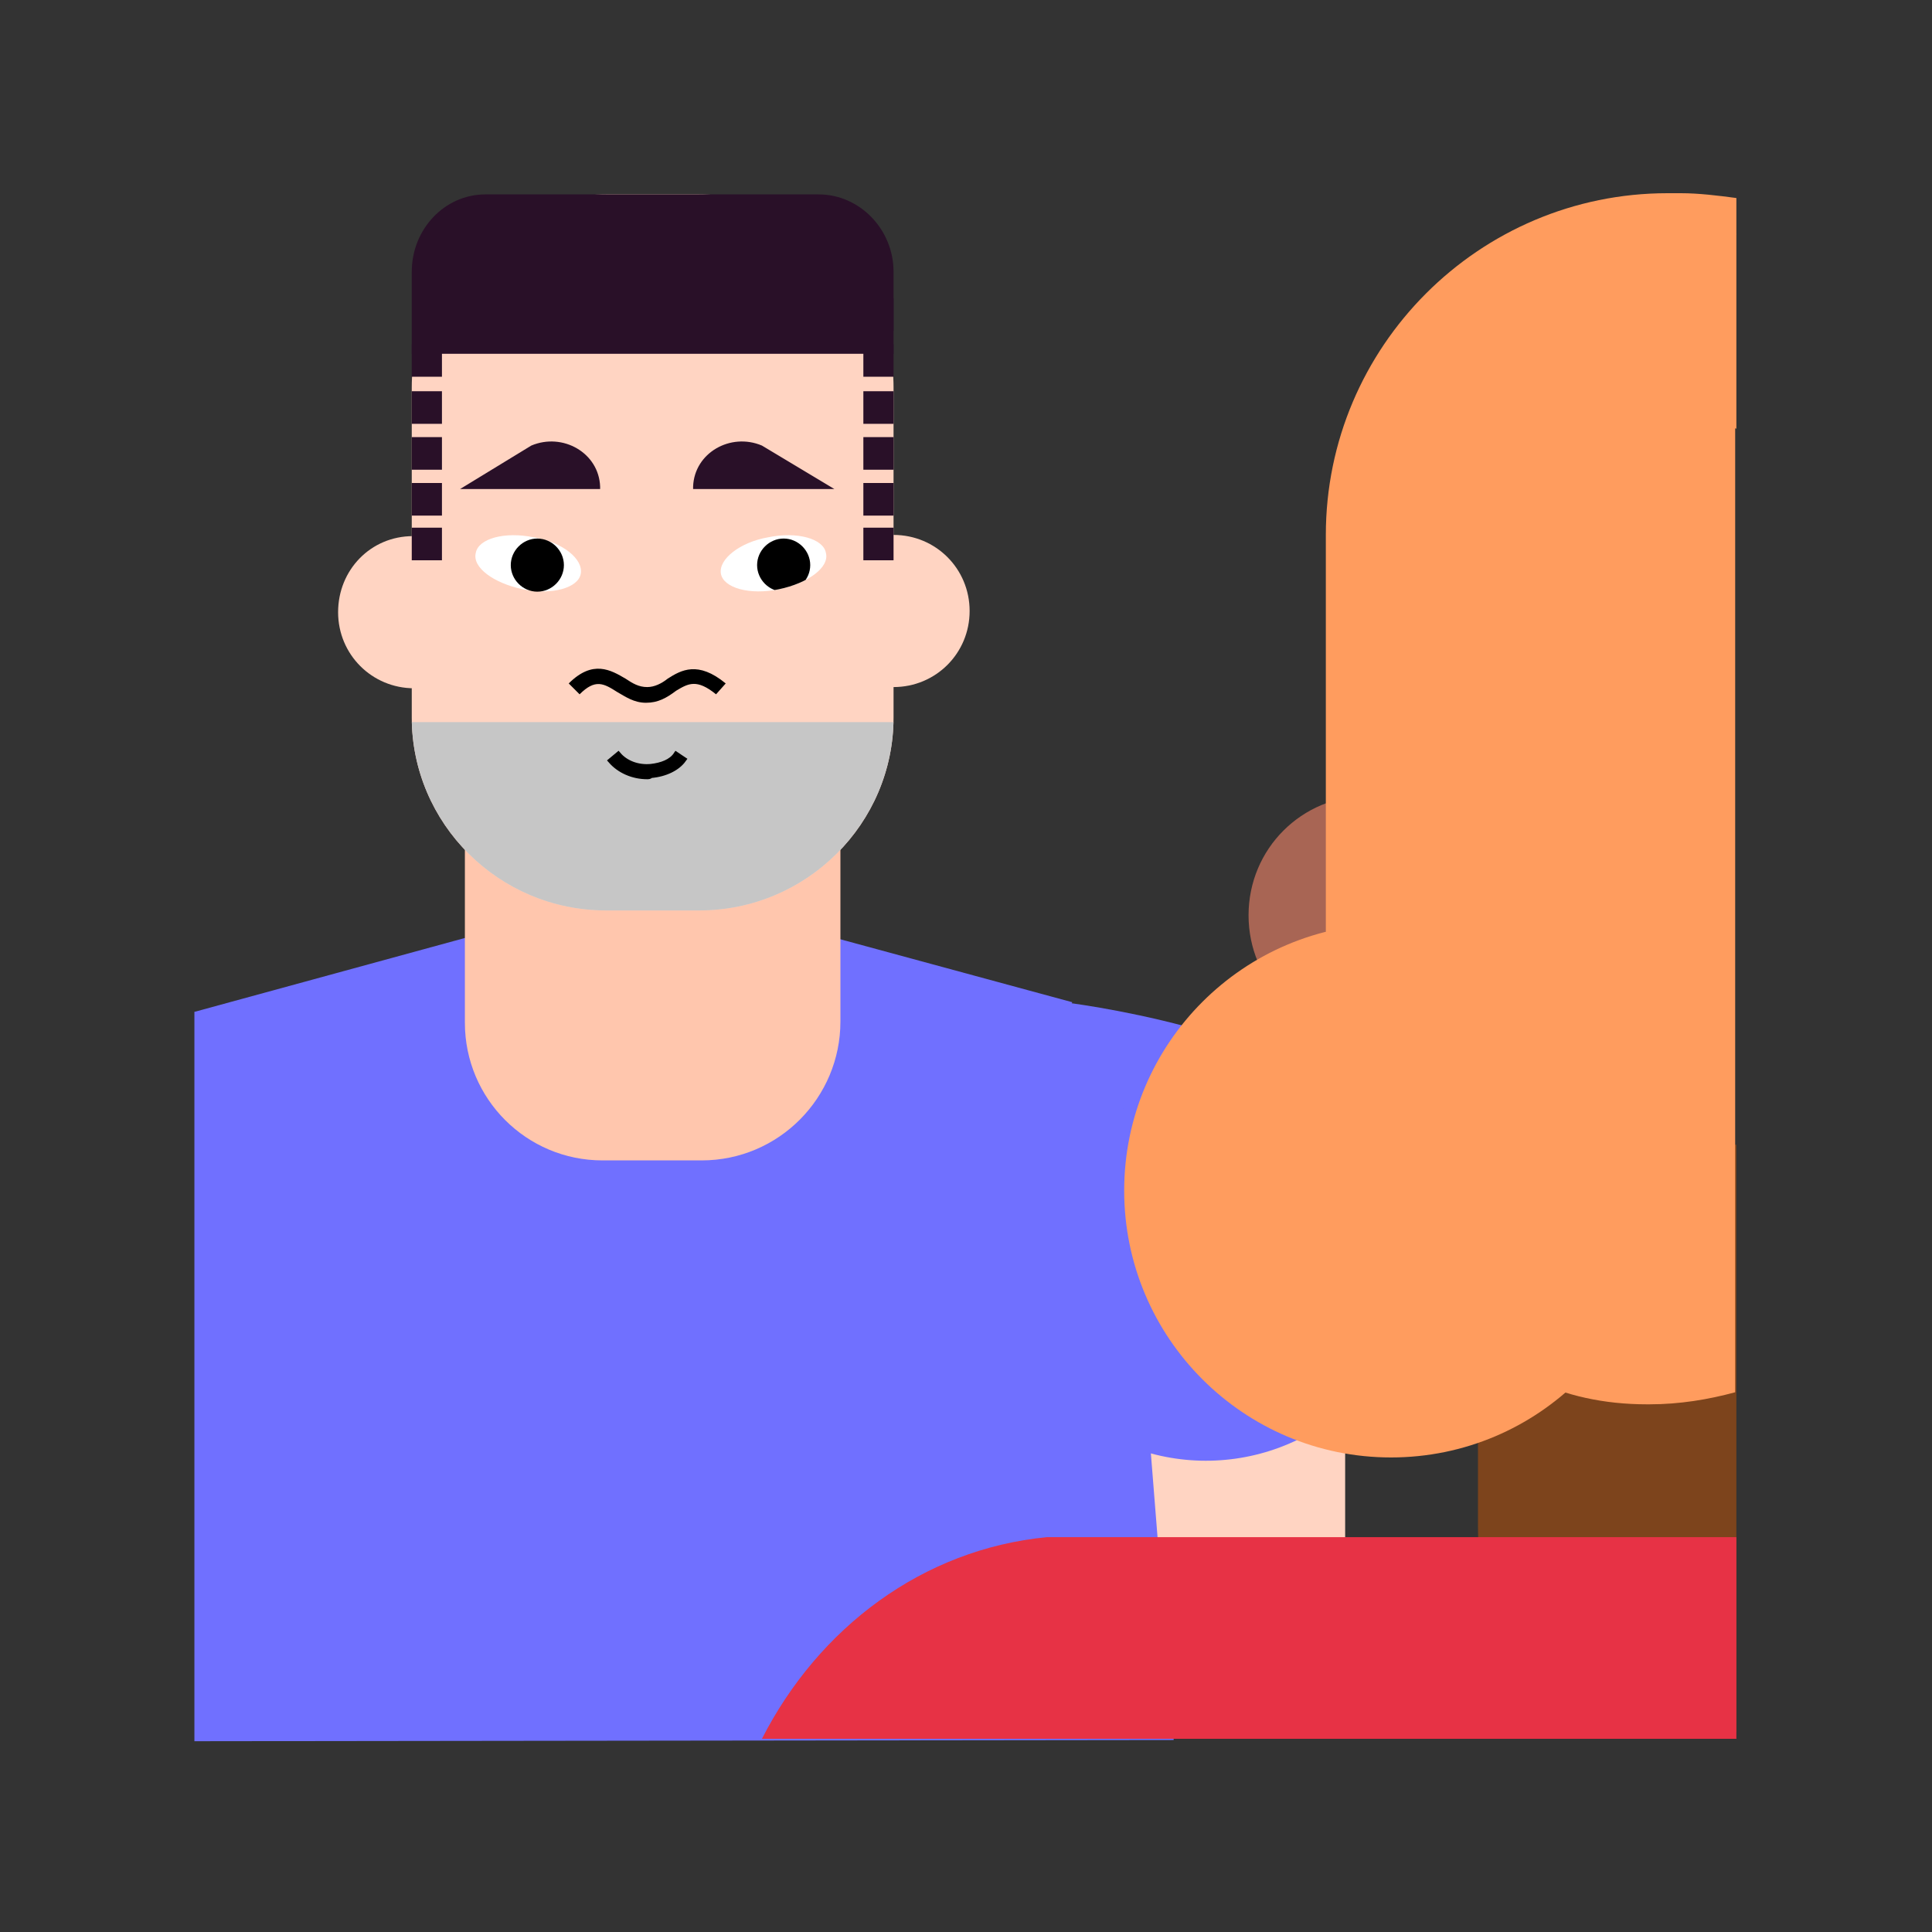 <?xml version="1.0" encoding="utf-8" standalone="no"?>
<!-- Generator: Adobe Illustrator 28.0.0, SVG Export Plug-In . SVG Version: 6.00 Build 0)  --><svg xmlns="http://www.w3.org/2000/svg" xmlns:xlink="http://www.w3.org/1999/xlink" height="160" style="enable-background:new 0 0 160 160;" version="1.1" viewBox="0 0 160 160" width="160" x="0px" xml:space="preserve" y="0px">
<rect x="0" y="0" width="160" height="160" fill="#333333" stroke="none"/>
<style type="text/css">
	.st0{fill:#7070FF;}
	.st1{fill:#FFD4C2;}
	.st2{fill:#FFC6AD;}
	.st3{clip-path:url(#SVGID_00000018948837478678310160000000289783379877456300_);fill:#C6C6C6;}
	.st4{fill:none;stroke:#000000;stroke-width:0.465;stroke-miterlimit:10;}
	.st5{fill:#291028;}
	.st6{clip-path:url(#XMLID_00000003069275168395881400000013464394107043824035_);}
	.st7{fill:#FFFFFF;}
	.st8{fill:#7D441C;}
	.st9{fill:#A86554;}
	.st10{fill:#FF9C5E;}
	.st11{fill:#E73245;}
</style>
<g id="Design">
	<g>
		<polygon class="st0" points="88.8,83 53.8,73.5 16.1,83.8 70.3,121.5   "/>
		<rect class="st1" height="40" width="23.1" x="88.3" y="101.7"/>
		<path class="st0" d="M88.1,83c0,0,18.6,2.2,24.9,9.4c6.2,7.3,5.4,18.2-1.8,24.4c-7.3,6.2-18.2,5.4-24.4-1.8    C80.5,107.8,88.1,83,88.1,83z"/>
		<polyline class="st0" points="16.1,144.2 16.1,83.8 92.4,83.8 97.2,144.1   "/>
		<path class="st1" d="M40.5,50.7c0-3.5-2.8-6.3-6.3-6.3S28,47.2,28,50.7c0,3.5,2.8,6.3,6.3,6.3S40.5,54.2,40.5,50.7"/>
		<path class="st1" d="M67.7,50.6c0-3.5,2.8-6.3,6.3-6.3s6.3,2.8,6.3,6.3c0,3.5-2.8,6.3-6.3,6.3S67.7,54.1,67.7,50.6"/>
		<path class="st2" d="M69.6,84.6V60.4l-31.1-0.1v24.4c0,6.3,5.1,11.4,11.4,11.4h8.2C64.5,96.1,69.6,90.9,69.6,84.6"/>
		<path class="st1" d="M74,59.4V32.1c0-8.8-7.2-16-16.1-16h-7.7c-8.9,0-16.1,7.2-16.1,16v27.3c0,8.8,7.2,16,16.1,16h7.7    C66.8,75.4,74,68.2,74,59.4"/>
		<g>
			<defs>
				<path d="M50.2,16.1c-8.9,0-16.1,7.2-16.1,16v27.3c0,8.8,7.2,16,16.1,16h7.7c8.9,0,16.1-7.2,16.1-16V32.1      c0-8.8-7.2-16-16.1-16H50.2z" id="SVGID_1_"/>
			</defs>
			<clipPath id="SVGID_00000017496186311503473060000008961050876261751937_">
				<use style="overflow:visible;" xlink:href="#SVGID_1_"/>
			</clipPath>
			
				<rect height="22.8" style="clip-path:url(#SVGID_00000017496186311503473060000008961050876261751937_);fill:#C6C6C6;" width="44.8" x="31.4" y="59.8"/>
		</g>
		<path d="M53.6,64.3c-1.2,0-2.3-0.5-3-1.3l0.6-0.5c0.6,0.7,1.6,1.1,2.7,1c0.9-0.1,1.7-0.4,2.1-1l0.6,0.4c-0.5,0.7-1.5,1.2-2.7,1.3    C53.8,64.3,53.7,64.3,53.6,64.3"/>
		<path class="st4" d="M53.6,64.3c-1.2,0-2.3-0.5-3-1.3l0.6-0.5c0.6,0.7,1.6,1.1,2.7,1c0.9-0.1,1.7-0.4,2.1-1l0.6,0.4    c-0.5,0.7-1.5,1.2-2.7,1.3C53.8,64.3,53.7,64.3,53.6,64.3z"/>
		<path d="M53.5,58.2c-1,0-1.7-0.5-2.4-0.9c-1.1-0.7-1.8-1.1-3.1,0.2l-0.9-0.9c2-2,3.5-1.1,4.7-0.4c0.6,0.4,1.1,0.7,1.8,0.7    c0.6,0,1.2-0.3,1.7-0.7c1.1-0.7,2.5-1.5,4.8,0.4l-0.8,0.9c-1.6-1.3-2.3-0.9-3.3-0.3C55.2,57.8,54.5,58.2,53.5,58.2"/>
		<path class="st5" d="M44,36.9c2.6-1.1,5.6,0.6,5.7,3.4c0,0.1,0,0.2,0,0.2H38.1L44,36.9z"/>
		<path class="st5" d="M63.1,36.9c-2.6-1.1-5.6,0.6-5.7,3.4c0,0.1,0,0.2,0,0.2h11.7L63.1,36.9z"/>
		<rect class="st5" height="2.7" width="2.5" x="71.5" y="24.7"/>
		<rect class="st5" height="2.7" width="2.5" x="34.1" y="28.5"/>
		<rect class="st5" height="2.7" width="2.5" x="71.5" y="28.5"/>
		<rect class="st5" height="2.7" width="2.5" x="34.1" y="32.4"/>
		<rect class="st5" height="2.7" width="2.5" x="71.5" y="32.4"/>
		<rect class="st5" height="2.7" width="2.5" x="34.1" y="36.2"/>
		<rect class="st5" height="2.7" width="2.5" x="71.5" y="36.2"/>
		<path class="st5" d="M67.8,16.1H40.2c-3.4,0-6.1,2.9-6.1,6.4v6.8H74v-6.8C74,19,71.2,16.1,67.8,16.1"/>
		<g>
			<defs>
				<path d="M59.7,47.5c0.2,1.2,2.4,1.8,4.8,1.3      c2.4-0.5,4.2-1.8,3.9-3c-0.2-1.2-2.4-1.8-4.8-1.3C61.3,44.9,59.5,46.3,59.7,47.5" id="XMLID_00000009556996059461895100000009075345041591643307_"/>
			</defs>
			<use style="overflow:visible;fill:#FFFFFF;" xlink:href="#XMLID_00000009556996059461895100000009075345041591643307_"/>
			<clipPath id="XMLID_00000114058580925179669020000003619167494069816960_">
				<use style="overflow:visible;" xlink:href="#XMLID_00000009556996059461895100000009075345041591643307_"/>
			</clipPath>
			<path d="M62.7,46.8c0,1.2,1,2.2,2.2,2.2     c1.2,0,2.2-1,2.2-2.2c0-1.2-1-2.2-2.2-2.2C63.7,44.6,62.7,45.6,62.7,46.8" style="clip-path:url(#XMLID_00000114058580925179669020000003619167494069816960_);"/>
		</g>
		<path class="st7" d="M48.1,47.5c-0.2,1.2-2.4,1.8-4.8,1.3c-2.4-0.5-4.2-1.8-3.9-3c0.2-1.2,2.4-1.8,4.8-1.3    C46.6,44.9,48.3,46.3,48.1,47.5"/>
		<path d="M46.7,46.8c0,1.2-1,2.2-2.2,2.2c-1.2,0-2.2-1-2.2-2.2c0-1.2,1-2.2,2.2-2.2C45.7,44.6,46.7,45.6,46.7,46.8"/>
		<rect class="st5" height="2.7" width="2.5" x="34.1" y="40"/>
		<rect class="st5" height="2.7" width="2.5" x="34.1" y="43.7"/>
		<rect class="st5" height="2.7" width="2.5" x="71.5" y="40"/>
		<rect class="st5" height="2.7" width="2.5" x="71.5" y="43.7"/>
	</g>
	<path class="st8" d="M143.8,143.5V94.8l-21.4-0.1v31.7c0,6.6,2.6,12.6,6.8,17H143.8z"/>
	<path class="st9" d="M123.2,75.8c0,5.5-4.4,9.9-9.9,9.9c-5.5,0-9.9-4.4-9.9-9.9c0-5.5,4.4-9.9,9.9-9.9   C118.7,65.9,123.2,70.3,123.2,75.8"/>
	<path class="st10" d="M93.1,98.6c0,12.2,9.9,22.1,22.1,22.1c12.2,0,22.1-9.9,22.1-22.1c0-12.2-9.9-22.1-22.1-22.1   C103,76.5,93.1,86.4,93.1,98.6"/>
	<path class="st10" d="M143.8,19.4c-2.3-0.6-2.9-1.2-5.4-1.2l-2.1-0.2c-14.4,0-21.9,12.1-21.9,26.5v45.7c0,14.4,7.6,26.1,22,26.1   h0.2c2.5,0,4.9-0.4,7.1-1V19.4z"/>
	<path class="st10" d="M143.8,16.4c-1.5-0.2-3.1-0.4-4.6-0.4h-1.1c-15.6,0-28.3,12.7-28.3,28.3v61.9h5.1V60.6   c0-14.4,21.7-26.1,21.7-26.1c2.5,0,4.9,0.4,7.2,1V16.4z"/>
	<path class="st11" d="M86.7,127.3L86.7,127.3C86.7,127.3,86.6,127.3,86.7,127.3c-10.3,1-18.9,7.5-23.6,16.7h24.5h27h29.2v-16.7   H86.7z"/>
</g>
<g id="stramien">
</g>
</svg>
